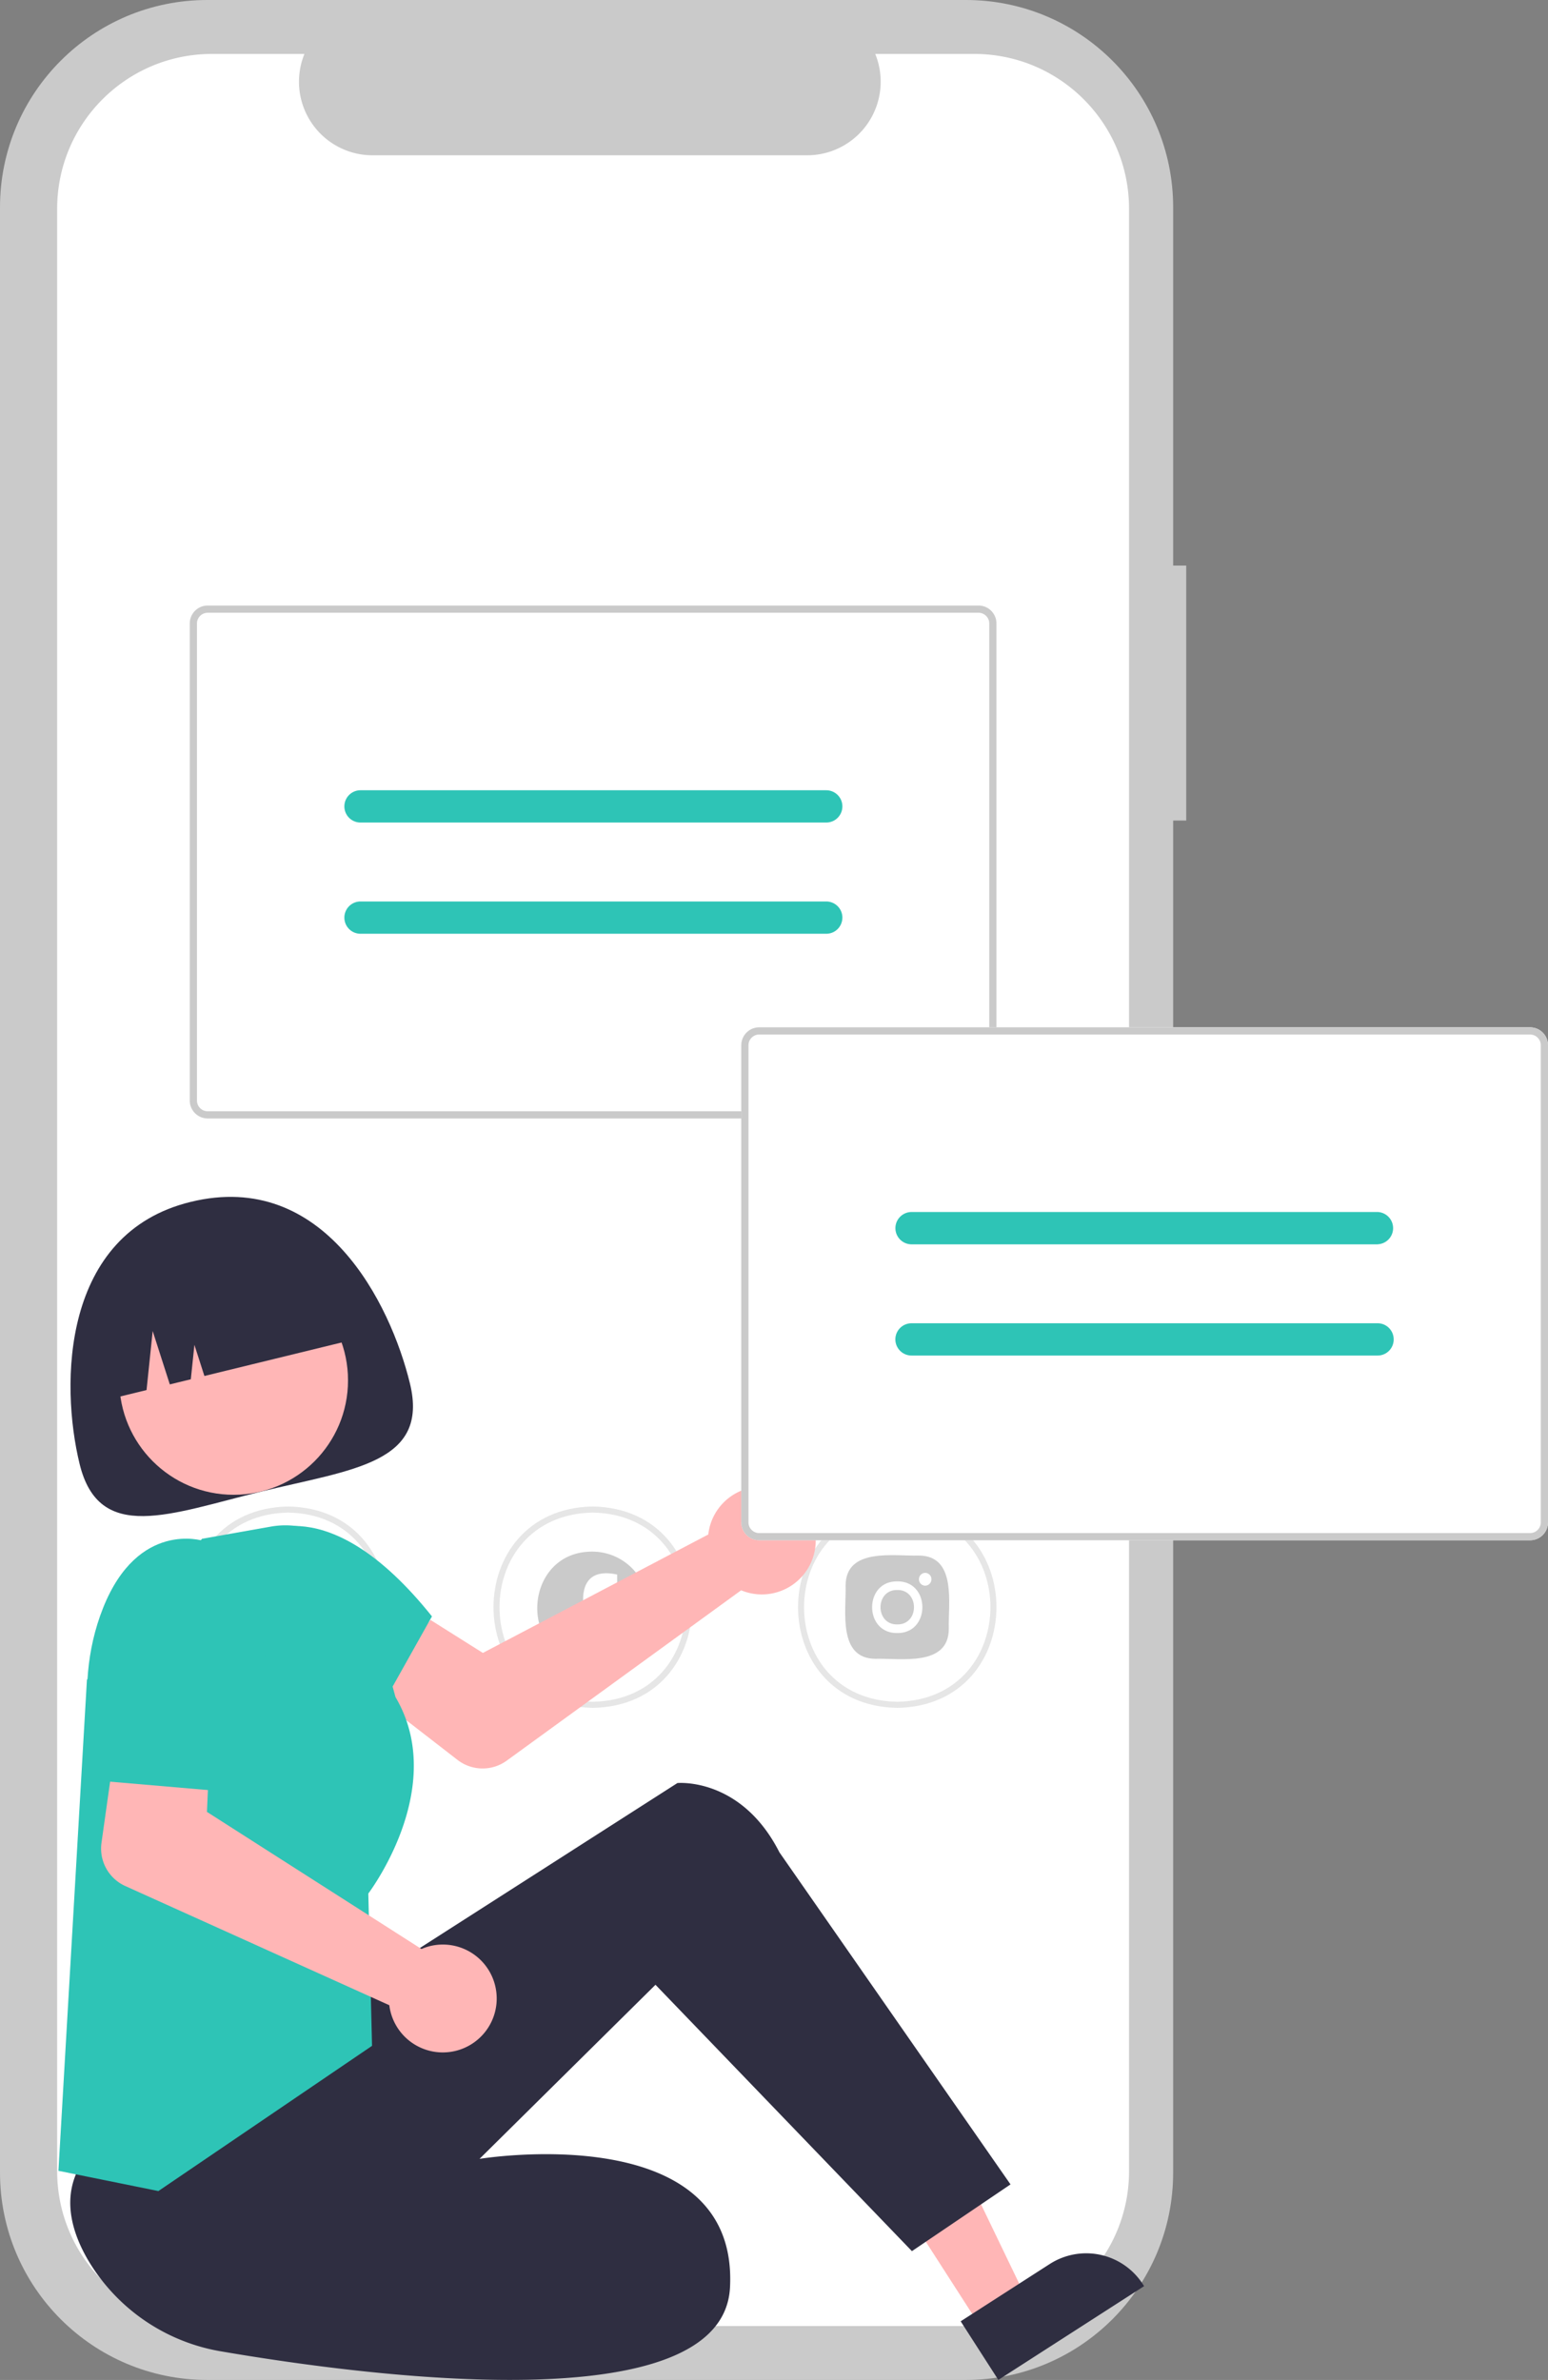 <?xml version="1.0" encoding="UTF-8"?> <svg xmlns="http://www.w3.org/2000/svg" width="136" height="209" fill="none"><rect width="100%" height="100%" fill="#808080" stroke="none"/><path d="M64.898 113.117c-7.005-2.095-10.992-9.47-8.896-16.475.065-.22.134-.435.211-.651 1.271-3.586 4.152-6.231 5.866-9.57 3.485-6.794 1.201-15.128-5.261-19.199-.358-.227-.724-.439-1.101-.631-.355-.185-.043-.724.315-.54a15.367 15.367 0 0 1 7.56 18.305 18.612 18.612 0 0 1-2.603 5.007c-1.075 1.537-2.25 3.008-3.177 4.644a12.95 12.95 0 0 0-.875 11.038 12.753 12.753 0 0 0 6.944 7.051c.385.158.778.297 1.179.416a.31.31 0 0 1 .204.389.315.315 0 0 1-.37.212l.004.004z" fill="#F0F0F0"></path><path d="M55.855 72.402a6.162 6.162 0 1 0 0-12.324 6.162 6.162 0 0 0 0 12.324zM59.321 87.807a3.851 3.851 0 1 0 0-7.702 3.851 3.851 0 0 0 0 7.702z" fill="#F0F0F0"></path><path d="M104.215 49.665h-1.147V18.208C103.068 8.153 94.915 0 84.858 0h-66.65C8.154 0 0 8.153 0 18.208v172.584C0 200.847 8.153 209 18.209 209h66.65c10.056 0 18.209-8.153 18.209-18.208V72.059h1.147V49.666z" fill="#CACACA"></path><path d="M85.594 4.737h-8.7a6.46 6.46 0 0 1-5.98 8.9H32.727a6.46 6.46 0 0 1-5.981-8.9h-8.126c-7.51 0-13.599 6.089-13.599 13.599v172.329c0 7.509 6.089 13.598 13.599 13.598h66.974c7.51 0 13.598-6.089 13.598-13.598V18.335c0-7.51-6.089-13.598-13.599-13.598z" fill="#fff"></path><path d="M78.828 149.981c-11.623-.208-11.62-17.481 0-17.685 11.623.208 11.619 17.48 0 17.685z" fill="#fff"></path><path d="M78.828 149.981c-11.623-.208-11.62-17.481 0-17.685 11.623.208 11.619 17.48 0 17.685zm0-17.15c-10.919.197-10.915 16.422 0 16.614 10.918-.196 10.914-16.421 0-16.614z" fill="#E6E6E6"></path><path d="M80.715 136.605c-2.18.062-6.42-.716-6.424 2.646.062 2.18-.716 6.42 2.646 6.42 2.18-.062 6.42.716 6.42-2.646-.061-2.179.716-6.42-2.646-6.42h.004z" fill="#CACACA"></path><path d="M81.281 139.251a.561.561 0 0 1-.547-.581.563.563 0 0 1 .551-.547.561.561 0 0 1 .547.581.563.563 0 0 1-.55.547zM78.828 139.629c1.96-.027 1.96 3.05 0 3.023-1.96.027-1.96-3.05 0-3.023zm0-.755c-2.943-.043-2.943 4.575 0 4.533 2.942.042 2.942-4.576 0-4.533zM25.319 149.981c-11.624-.208-11.62-17.481 0-17.685 11.623.208 11.619 17.48 0 17.685z" fill="#fff"></path><path d="M25.319 149.981c-11.624-.208-11.62-17.481 0-17.685 11.623.208 11.619 17.48 0 17.685zm0-17.15c-10.919.197-10.915 16.422 0 16.614 10.918-.196 10.914-16.421 0-16.614z" fill="#E6E6E6"></path><path d="M30.117 138.908a8.19 8.19 0 0 1-.893.894c-.397 4.317-3.093 5.295-5.258 5.295-1.555 0-2.838-.508-2.796-.647 2.307.054 2.504-.893 2.504-.893-1.34-.2-1.61-1.075-1.61-1.075.25.131.558.054.716-.177a1.625 1.625 0 0 1-1.251-1.791c.258.185.558.305.874.343-.162-.196-1.514-1.818-.701-2.661a4.497 4.497 0 0 0 3.813 1.906 1.892 1.892 0 0 1 1.844-2.272c1.252 0 1.522.716 1.522.716l.893-.539s-.108.894-.554 1.075l.893-.177.004.003z" fill="#CACACA"></path><path d="M52.073 149.981c-11.623-.208-11.62-17.481 0-17.685 11.623.208 11.62 17.48 0 17.685z" fill="#fff"></path><path d="M52.073 149.981c-11.623-.208-11.62-17.481 0-17.685 11.623.208 11.62 17.48 0 17.685zm0-17.15c-10.919.197-10.915 16.422 0 16.614 10.918-.196 10.914-16.421 0-16.614z" fill="#E6E6E6"></path><path d="M56.945 141.169a4.91 4.91 0 0 1-4.144 4.853v-3.432h1.144l.22-1.421H52.8c-.046-1.182-.093-1.848 1.421-1.687v-1.209c-2.265-.497-3.208.651-2.954 2.896H50.02v1.421h1.248v3.432c-5.873-.905-5.184-9.786.766-9.763a4.914 4.914 0 0 1 4.915 4.91h-.004z" fill="#CACACA"></path><path d="M85.968 98.22h-67.72c-.87 0-1.576-.704-1.576-1.574V54.752c0-.87.705-1.575 1.575-1.575h67.721c.87 0 1.575.705 1.575 1.575v41.894c0 .87-.704 1.575-1.575 1.575z" fill="#fff"></path><path d="M85.968 98.22h-67.72c-.87 0-1.576-.704-1.576-1.574V54.752c0-.87.705-1.575 1.575-1.575h67.721c.87 0 1.575.705 1.575 1.575v41.894c0 .87-.704 1.575-1.575 1.575zM18.248 53.81a.945.945 0 0 0-.944.943v41.894c0 .52.424.943.944.943h67.72c.52 0 .944-.424.944-.943V54.752a.945.945 0 0 0-.944-.943h-67.72z" fill="#CACACA"></path><path d="M72.58 72.233H31.635a1.418 1.418 0 0 1 0-2.835h40.95c.782 0 1.422.628 1.422 1.414 0 .785-.628 1.42-1.414 1.42h-.011zM72.58 82H31.635a1.418 1.418 0 0 1 0-2.835h40.95c.782 0 1.422.628 1.422 1.413 0 .786-.628 1.421-1.414 1.421h-.011z" fill="#2EC4B6"></path><path d="M62.367 134.017a4.786 4.786 0 0 0-.138.736l-19.807 10.402-4.599-2.896-5.276 6.37 7.645 5.919a3.606 3.606 0 0 0 4.328.066l20.593-14.958a4.735 4.735 0 1 0-2.746-5.635v-.004zM86.249 204.498l3.97-2.553-7.964-16.534-5.858 3.771 9.852 15.316z" fill="#FFB6B6"></path><path d="m84.4 203.851 7.823-5.03a5.922 5.922 0 0 1 8.188 1.78l.104.161-12.806 8.234-3.308-5.145zM29.03 176.099l30.484-19.517s5.6-.54 8.962 6.084l20.303 29.162-8.661 5.861-22.53-23.392-15.459 15.289s22.777-3.735 22.006 11.284c-.612 11.92-31.784 7.83-44.628 5.635a16.838 16.838 0 0 1-11.8-8.08c-1.38-2.388-2.119-5.103-.96-7.664 3.085-6.836 22.284-14.665 22.284-14.665v.003z" fill="#2F2E41"></path><path d="m13.918 192.413-8.784-1.779 2.503-43.118 10.11-12.382 6.023-1.067a7.272 7.272 0 0 1 8.323 5.269l2.653 9.697c4.502 7.626-1.806 16.468-2.388 17.253l.328 13.372-18.767 12.751v.004z" fill="#2EC4B6"></path><path d="m22.099 136.825.558-1.972s6.05-4.46 15.293 7.094l-4.428 7.895-9.629-.385-1.79-12.632h-.004z" fill="#2EC4B6"></path><path d="M36.013 121.482c1.714 7.024-5.041 7.548-13.056 9.501-8.014 1.952-14.25 4.602-15.963-2.423-1.714-7.024-1.58-20.249 9.759-23.014 11.727-2.862 17.546 8.911 19.26 15.936z" fill="#2F2E41"></path><path d="M20.527 131.268c5.55 0 10.048-4.499 10.048-10.048s-4.498-10.048-10.047-10.048c-5.55 0-10.048 4.499-10.048 10.048s4.498 10.048 10.047 10.048z" fill="#FFB6B6"></path><path d="m9.012 123.014 3.863-.943.539-5.184 1.506 4.687 1.845-.45.315-3.024.878 2.735 13.715-3.347c-1.394-5.707-7.148-9.204-12.856-7.814l-1.987.485c-5.708 1.394-9.205 7.148-7.814 12.855h-.004z" fill="#2F2E41"></path><path d="M134.425 135.261H66.7c-.87 0-1.575-.705-1.575-1.575V91.793c0-.87.705-1.575 1.575-1.575h67.725c.87 0 1.575.704 1.575 1.575v41.893c0 .87-.705 1.575-1.575 1.575z" fill="#fff"></path><path d="M134.425 135.261H66.7c-.87 0-1.575-.705-1.575-1.575V91.793c0-.87.705-1.575 1.575-1.575h67.725c.87 0 1.575.704 1.575 1.575v41.893c0 .87-.705 1.575-1.575 1.575zM66.7 90.849a.945.945 0 0 0-.943.944v41.893c0 .52.423.944.943.944h67.725c.52 0 .943-.424.943-.944V91.793a.945.945 0 0 0-.943-.944H66.7z" fill="#CACACA"></path><path d="M121.038 109.274h-40.95a1.422 1.422 0 0 1-1.422-1.418c0-.781.632-1.417 1.417-1.421h40.955a1.419 1.419 0 0 1 0 2.835v.004zM121.038 119.04h-40.95a1.421 1.421 0 0 1-1.426-1.409 1.418 1.418 0 0 1 1.41-1.425h40.962c.782 0 1.413.639 1.409 1.425a1.41 1.41 0 0 1-1.409 1.409h.004z" fill="#2EC4B6"></path><path d="M37.739 170.912a4.438 4.438 0 0 0-.705.246l-18.852-12.042.235-5.431-8.15-1.425-1.351 9.571a3.611 3.611 0 0 0 2.087 3.793l23.2 10.468a4.732 4.732 0 0 0 5.288 4.109 4.732 4.732 0 0 0 4.11-5.288 4.732 4.732 0 0 0-5.866-4.001h.004z" fill="#FFB6B6"></path><path d="m19.272 137.106-1.421-1.791s-5.704-1.837-8.785 5.865c-3.08 7.703-.192 15.213-.192 15.213l13.479 1.155.963-12.516-4.044-7.926z" fill="#2EC4B6"></path></svg> 